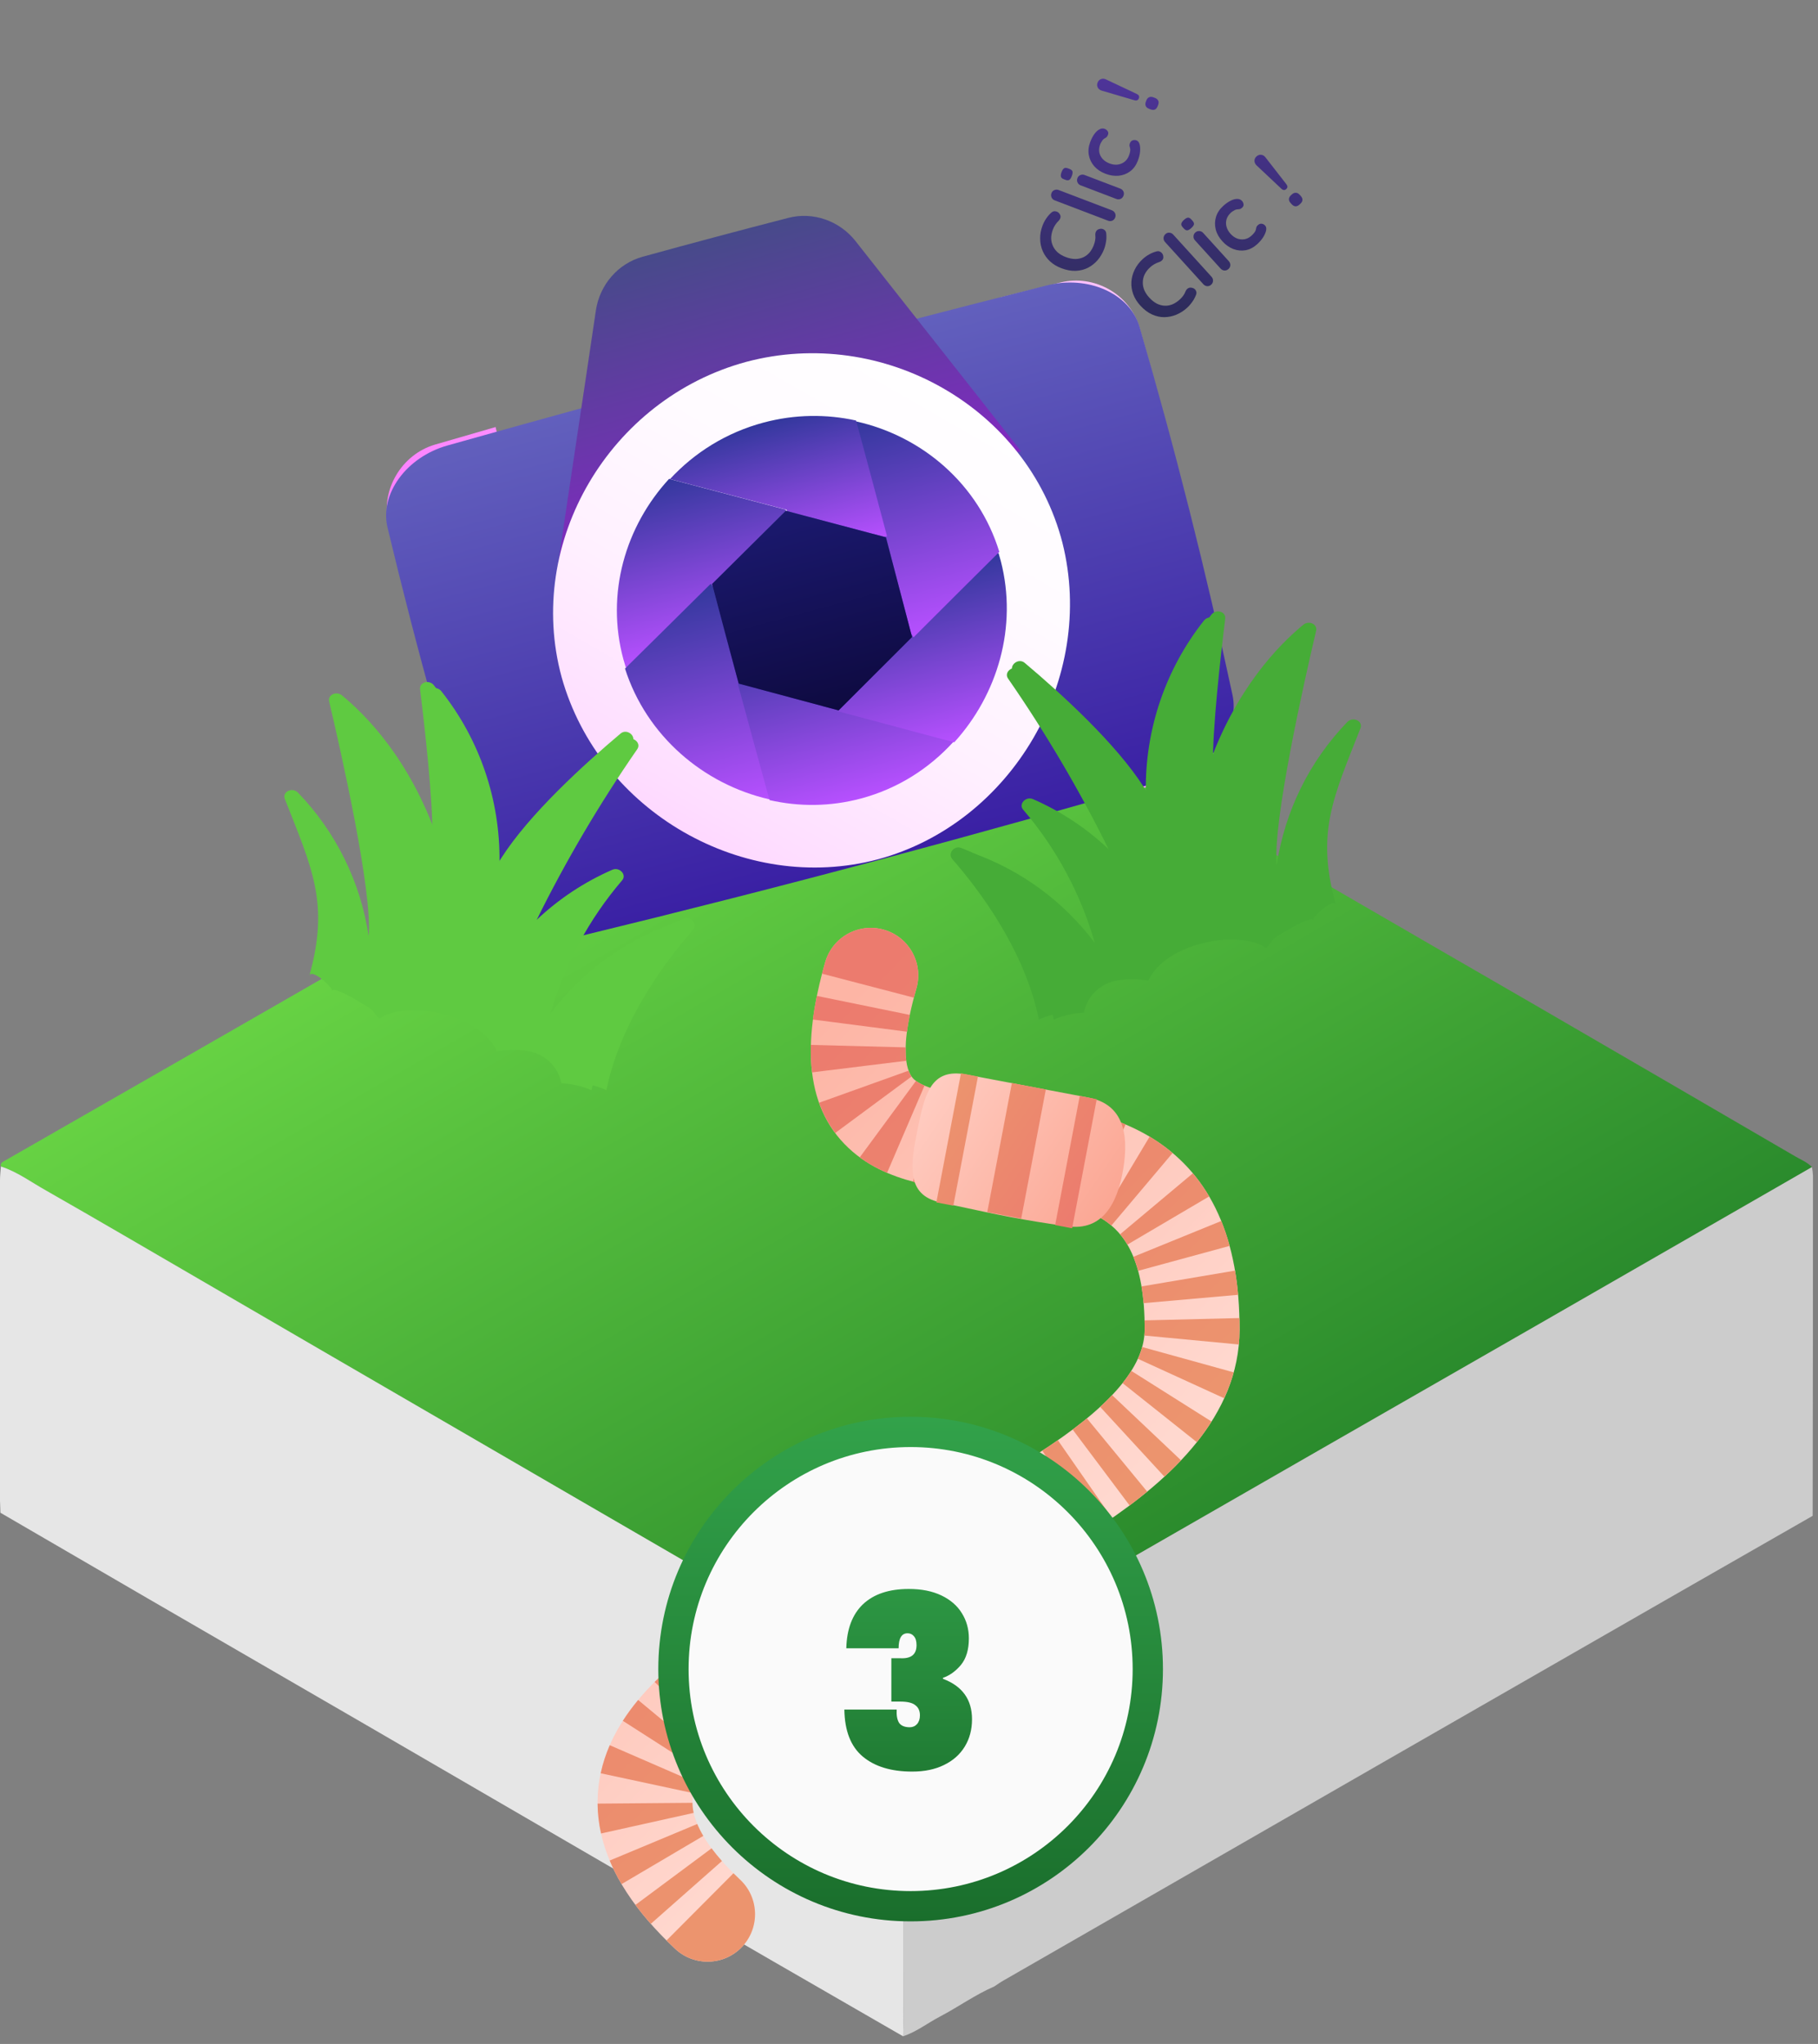<svg width="201" height="226" viewBox="0 0 201 226" fill="none" xmlns="http://www.w3.org/2000/svg">
<rect x="0" y="0" width="201" height="226" fill="#808080" stroke="none"/>
<path d="M0.106 128.988C0.004 128.609 0.258 128.495 0.516 128.347C7.347 124.428 14.187 120.506 21.035 116.582C27.654 112.787 34.271 108.983 40.887 105.17L59.357 94.577L79.208 83.161L97.594 72.611C98.197 72.335 98.773 72.003 99.314 71.62C100.152 70.891 100.858 71.145 101.685 71.62C108.294 75.476 114.907 79.318 121.525 83.146C130.322 88.259 139.111 93.374 147.892 98.49C155.217 102.741 162.546 106.984 169.88 111.219C179.431 116.763 188.979 122.318 198.524 127.884C199.147 128.245 199.822 128.514 200.335 129.045L197.378 130.749C188.271 135.992 179.154 141.234 170.028 146.477C162.006 151.084 153.979 155.689 145.949 160.291C137.294 165.258 128.641 170.23 119.988 175.207C113.334 179.032 106.684 182.862 100.038 186.695C97.704 185.556 95.537 184.148 93.295 182.854C83.511 177.199 73.738 171.529 63.975 165.844L36.708 150.006C31.876 147.2 27.047 144.391 22.219 141.577C16.527 138.264 10.835 134.928 5.097 131.66C3.457 130.727 1.928 129.58 0.106 128.988Z" fill="url(#paint0_linear_509_89234)"/>
<path d="M109.924 219.645C107.806 220.559 105.935 221.922 103.905 222.981C102.546 223.694 101.324 224.666 99.844 225.152C99.844 224.711 99.871 224.267 99.871 223.827C99.871 214.32 99.833 204.817 99.931 195.31C99.962 192.436 99.997 189.563 100.038 186.691C106.689 182.863 113.339 179.033 119.988 175.203C128.64 170.226 137.294 165.254 145.949 160.288C153.976 155.68 162.003 151.075 170.028 146.473C179.136 141.236 188.252 135.993 197.378 130.746L200.334 129.042C200.39 129.351 200.426 129.665 200.444 129.979C200.444 142.523 200.433 155.065 200.41 167.605C195.097 170.641 189.784 173.685 184.471 176.736C174.01 182.74 163.549 188.747 153.087 194.756L124.265 211.329C119.832 213.88 115.397 216.429 110.96 218.977C110.599 219.178 110.265 219.421 109.924 219.645Z" fill="#CCCCCC"/>
<path d="M100.038 186.691C99.995 189.565 99.96 192.438 99.932 195.31C99.833 204.817 99.883 214.32 99.871 223.827C99.871 224.267 99.871 224.711 99.845 225.152C95.063 222.396 90.283 219.638 85.504 216.878C79.353 213.323 73.213 209.759 67.083 206.187C58.228 201.033 49.363 195.882 40.488 190.733C32.44 186.062 24.384 181.394 16.318 176.728C10.896 173.578 5.472 170.423 0.046 167.263C0.046 166.819 0.004 166.379 0 165.939C0 154.118 0 142.303 0 130.495C0 129.99 0.065 129.489 0.102 128.977C1.924 129.569 3.453 130.715 5.093 131.634C10.823 134.901 16.512 138.237 22.216 141.551C27.048 144.359 31.878 147.169 36.705 149.98L63.971 165.813C73.745 171.483 83.518 177.154 93.291 182.824C95.537 184.144 97.704 185.56 100.038 186.691Z" fill="#E6E6E6"/>
<path d="M48.092 49.16C44.4 50.244 42.073 54.161 42.944 57.876C46.148 71.497 49.837 84.987 54.01 98.348C55.154 101.989 59.12 104.264 62.808 103.413C65.038 102.895 67.265 102.369 69.491 101.836C64.019 83.784 59.12 65.578 54.793 47.218C52.558 47.861 50.325 48.508 48.092 49.16Z" fill="url(#paint1_linear_509_89234)"/>
<path d="M117.258 31.231C115.001 31.789 112.746 32.352 110.491 32.92C115.679 51.048 120.294 69.33 124.338 87.767C126.531 87.109 128.722 86.444 130.911 85.77C134.53 84.652 136.866 80.678 136.085 76.939C133.2 63.231 129.831 49.655 125.977 36.209C124.923 32.543 120.994 30.313 117.258 31.231Z" fill="url(#paint2_linear_509_89234)"/>
<path d="M136.269 76.856C133.333 63.147 129.905 49.569 125.984 36.124C124.91 32.458 120.303 30.41 115.752 31.555C93.575 37.157 71.476 43.059 49.458 49.261C44.942 50.537 41.959 54.612 42.844 58.328C46.105 71.95 49.858 85.441 54.105 98.8C55.27 102.441 59.903 104.527 64.389 103.443C86.274 98.131 108.026 92.322 129.645 86.014C134.076 84.717 137.062 80.596 136.269 76.856Z" fill="url(#paint3_linear_509_89234)"/>
<path d="M65.882 34.319C64.438 44.117 62.936 53.904 61.526 63.595C78.633 58.983 95.753 54.416 112.885 49.894C106.856 42.188 100.702 34.442 94.592 26.66C92.821 24.409 89.892 23.385 87.168 24.088C81.783 25.477 76.411 26.911 71.049 28.388C68.337 29.136 66.303 31.483 65.882 34.319Z" fill="url(#paint4_linear_509_89234)"/>
<path d="M82.515 40.009C67.435 44.092 58.041 59.932 62.092 74.861C66.242 89.76 82.263 98.949 97.079 95.011C111.878 91.007 121.231 75.013 117.463 60.011C113.595 45.033 97.614 35.998 82.515 40.009Z" fill="url(#paint5_linear_509_89234)"/>
<path d="M90.013 68.266C88.96 64.292 87.907 60.319 86.854 56.346C82.552 55.209 78.256 54.074 73.976 52.948C69.148 58.193 66.95 65.643 68.924 72.904C69.005 73.204 69.094 73.5 69.188 73.793C76.133 71.966 83.075 70.124 90.013 68.266Z" fill="url(#paint6_linear_509_89234)"/>
<path d="M78.574 64.55C75.412 67.688 72.252 70.816 69.101 73.922C71.478 81.368 77.77 86.705 85.009 88.37C88.177 87.543 91.342 86.705 94.504 85.856C89.236 78.743 83.885 71.641 78.574 64.55Z" fill="url(#paint7_linear_509_89234)"/>
<path d="M89.728 67.604C87.01 70.301 84.296 72.994 81.591 75.674C82.744 79.941 83.907 84.206 85.081 88.467C88.337 89.209 91.788 89.203 95.204 88.287C99.261 87.199 102.728 84.973 105.399 82.038C103.928 76.216 102.433 70.4 100.914 64.591C97.186 65.599 93.458 66.604 89.728 67.604Z" fill="url(#paint8_linear_509_89234)"/>
<path d="M92.741 78.674C97.019 79.817 101.277 80.954 105.502 82.077C110.286 76.817 112.533 69.317 110.649 62.031C110.572 61.731 110.486 61.434 110.396 61.14C104.17 62.831 97.941 64.513 91.709 66.184C92.051 70.348 92.393 74.512 92.741 78.674Z" fill="url(#paint9_linear_509_89234)"/>
<path d="M100.998 70.474C104.153 67.322 107.317 64.166 110.484 61.022C108.202 53.547 101.975 48.233 94.694 46.605C92.205 47.266 89.716 47.929 87.229 48.596C91.83 55.893 96.45 63.184 100.998 70.474Z" fill="url(#paint10_linear_509_89234)"/>
<path d="M94.651 46.498C91.371 45.776 87.878 45.8 84.413 46.726C80.299 47.826 76.778 50.05 74.077 52.97C78.361 54.093 82.662 55.227 86.968 56.361L88.428 61.863C91.642 61.004 94.856 60.144 98.07 59.283C96.942 55.019 95.802 50.757 94.651 46.498Z" fill="url(#paint11_linear_509_89234)"/>
<path d="M97.95 59.409C94.261 58.433 90.568 57.452 86.878 56.473C86.879 56.473 78.725 64.573 78.725 64.571C79.699 68.244 80.681 71.916 81.671 75.585C85.363 76.573 89.047 77.562 92.717 78.547C92.708 78.555 100.828 70.444 100.835 70.439C99.881 66.76 98.919 63.084 97.95 59.409Z" fill="url(#paint12_linear_509_89234)"/>
<path d="M97.95 59.409C94.261 58.433 90.568 57.452 86.878 56.473C86.878 56.473 78.725 64.573 78.725 64.571C79.699 68.244 80.681 71.916 81.671 75.585C85.363 76.573 89.047 77.562 92.717 78.547C92.708 78.555 100.828 70.444 100.835 70.439C99.881 66.76 98.919 63.084 97.95 59.409Z" fill="url(#paint13_linear_509_89234)"/>
<path d="M116.238 23.506C116.384 23.372 116.55 23.326 116.737 23.369C116.927 23.405 117.072 23.511 117.172 23.687C117.255 23.814 117.277 23.946 117.239 24.084C117.204 24.216 117.128 24.336 117.014 24.445C116.886 24.571 116.77 24.712 116.667 24.869C116.566 25.02 116.48 25.187 116.41 25.371C116.279 25.714 116.216 26.043 116.219 26.357C116.226 26.665 116.294 26.953 116.424 27.221C116.549 27.486 116.728 27.722 116.962 27.927C117.199 28.127 117.482 28.29 117.812 28.416C118.2 28.563 118.557 28.638 118.884 28.639C119.213 28.634 119.51 28.569 119.776 28.445C120.042 28.32 120.273 28.143 120.47 27.913C120.66 27.68 120.815 27.408 120.934 27.097C120.999 26.926 121.049 26.748 121.082 26.565C121.116 26.381 121.122 26.194 121.1 26.004C121.087 25.846 121.115 25.708 121.182 25.588C121.252 25.462 121.361 25.376 121.509 25.331C121.716 25.265 121.899 25.283 122.055 25.387C122.208 25.481 122.293 25.623 122.308 25.811C122.328 26.007 122.332 26.205 122.322 26.405C122.307 26.596 122.279 26.785 122.236 26.972C122.2 27.162 122.147 27.349 122.077 27.533C121.902 27.99 121.663 28.397 121.36 28.754C121.059 29.105 120.704 29.388 120.294 29.602C119.887 29.811 119.436 29.926 118.941 29.948C118.439 29.967 117.905 29.869 117.34 29.654C116.851 29.467 116.432 29.213 116.082 28.89C115.735 28.561 115.47 28.188 115.288 27.769C115.102 27.341 115.006 26.887 115.001 26.405C114.989 25.92 115.078 25.43 115.267 24.935C115.374 24.656 115.51 24.395 115.675 24.152C115.84 23.91 116.028 23.694 116.238 23.506Z" fill="url(#paint14_linear_509_89234)"/>
<path d="M122.934 23.256C123.099 23.32 123.217 23.43 123.287 23.588C123.354 23.737 123.356 23.894 123.293 24.059C123.232 24.218 123.127 24.331 122.978 24.397C122.823 24.462 122.663 24.462 122.498 24.399L116.612 22.154C116.447 22.091 116.331 21.985 116.264 21.836C116.193 21.678 116.19 21.516 116.252 21.351C116.315 21.186 116.423 21.075 116.577 21.017C116.726 20.95 116.883 20.948 117.048 21.011L122.934 23.256Z" fill="url(#paint15_linear_509_89234)"/>
<path d="M123.851 20.852C124.016 20.914 124.135 21.022 124.208 21.173C124.275 21.322 124.277 21.479 124.214 21.645C124.151 21.81 124.045 21.925 123.896 21.992C123.74 22.057 123.58 22.057 123.415 21.994L119.482 20.494C119.317 20.431 119.201 20.325 119.134 20.176C119.061 20.024 119.056 19.866 119.119 19.701C119.182 19.536 119.291 19.421 119.446 19.357C119.596 19.29 119.753 19.288 119.918 19.351L123.851 20.852ZM118.496 19.474C118.414 19.69 118.321 19.829 118.217 19.891C118.113 19.953 117.972 19.951 117.795 19.883L117.614 19.814C117.43 19.744 117.324 19.649 117.297 19.529C117.266 19.401 117.289 19.235 117.366 19.032C117.451 18.81 117.545 18.668 117.649 18.605C117.753 18.543 117.894 18.546 118.072 18.614L118.252 18.683C118.437 18.753 118.545 18.849 118.579 18.971C118.606 19.09 118.578 19.258 118.496 19.474Z" fill="url(#paint16_linear_509_89234)"/>
<path d="M120.536 15.699C120.674 15.337 120.832 15.038 121.01 14.8C121.191 14.556 121.378 14.388 121.574 14.295C121.765 14.194 121.956 14.179 122.147 14.252C122.274 14.3 122.38 14.384 122.465 14.504C122.544 14.621 122.556 14.753 122.5 14.899C122.461 15.001 122.416 15.082 122.364 15.142C122.308 15.193 122.248 15.236 122.184 15.27C122.12 15.303 122.056 15.348 121.991 15.403C121.929 15.452 121.863 15.54 121.793 15.666C121.719 15.783 121.67 15.873 121.646 15.937C121.522 16.261 121.487 16.564 121.539 16.846C121.594 17.121 121.719 17.365 121.914 17.578C122.103 17.788 122.353 17.953 122.664 18.071C122.969 18.188 123.265 18.231 123.552 18.203C123.836 18.165 124.088 18.066 124.31 17.903C124.535 17.734 124.702 17.507 124.811 17.221C124.871 17.062 124.914 16.922 124.938 16.8C124.963 16.679 124.971 16.573 124.962 16.482C124.945 16.374 124.921 16.274 124.891 16.182C124.86 16.091 124.871 15.975 124.925 15.835C124.988 15.67 125.09 15.564 125.232 15.516C125.368 15.466 125.511 15.47 125.664 15.528C125.823 15.589 125.935 15.733 126 15.962C126.059 16.188 126.074 16.463 126.046 16.787C126.013 17.101 125.932 17.427 125.804 17.763C125.612 18.265 125.332 18.656 124.963 18.937C124.588 19.216 124.161 19.381 123.684 19.431C123.209 19.475 122.724 19.403 122.228 19.214C121.708 19.015 121.29 18.736 120.977 18.377C120.659 18.008 120.461 17.594 120.381 17.135C120.298 16.667 120.35 16.188 120.536 15.699Z" fill="url(#paint17_linear_509_89234)"/>
<path d="M125.914 10.868C125.832 11.084 125.667 11.155 125.418 11.082L121.808 10.021C121.606 9.959 121.461 9.845 121.371 9.68C121.283 9.508 121.276 9.327 121.349 9.137C121.421 8.946 121.547 8.816 121.727 8.746C121.906 8.677 122.091 8.689 122.28 8.783L125.683 10.387C125.917 10.498 125.994 10.658 125.914 10.868ZM127.994 11.737C127.923 11.921 127.821 12.046 127.687 12.111C127.549 12.168 127.388 12.161 127.204 12.091L127.042 12.029C126.858 11.959 126.737 11.858 126.678 11.726C126.615 11.586 126.619 11.424 126.689 11.24L126.736 11.116C126.806 10.932 126.911 10.811 127.048 10.755C127.182 10.69 127.341 10.692 127.526 10.762L127.688 10.824C127.872 10.894 127.995 11 128.058 11.14C128.117 11.272 128.111 11.429 128.041 11.614L127.994 11.737Z" fill="url(#paint18_linear_509_89234)"/>
<path d="M127.865 27.797C128.055 27.744 128.224 27.779 128.372 27.901C128.525 28.02 128.606 28.18 128.616 28.382C128.633 28.532 128.593 28.66 128.496 28.766C128.405 28.868 128.283 28.941 128.132 28.987C127.961 29.041 127.794 29.115 127.63 29.208C127.472 29.296 127.32 29.407 127.174 29.539C126.902 29.786 126.697 30.05 126.558 30.332C126.425 30.609 126.355 30.897 126.351 31.195C126.341 31.488 126.395 31.779 126.51 32.069C126.631 32.354 126.81 32.627 127.048 32.889C127.327 33.196 127.611 33.423 127.902 33.572C128.199 33.717 128.493 33.793 128.786 33.803C129.079 33.812 129.366 33.759 129.645 33.642C129.921 33.521 130.182 33.348 130.428 33.125C130.564 33.001 130.689 32.865 130.802 32.717C130.915 32.569 131.004 32.404 131.071 32.225C131.131 32.079 131.218 31.967 131.332 31.891C131.452 31.81 131.588 31.783 131.74 31.81C131.955 31.844 132.109 31.943 132.202 32.106C132.296 32.26 132.307 32.424 132.236 32.599C132.165 32.783 132.079 32.962 131.979 33.135C131.88 33.298 131.769 33.454 131.646 33.602C131.528 33.755 131.396 33.898 131.25 34.03C130.888 34.359 130.491 34.614 130.059 34.795C129.632 34.972 129.187 35.063 128.725 35.07C128.268 35.072 127.813 34.97 127.361 34.766C126.905 34.556 126.473 34.227 126.067 33.779C125.715 33.392 125.456 32.975 125.29 32.529C125.129 32.079 125.062 31.626 125.089 31.17C125.116 30.705 125.237 30.256 125.45 29.824C125.659 29.387 125.96 28.99 126.352 28.634C126.573 28.433 126.813 28.261 127.07 28.12C127.327 27.978 127.592 27.871 127.865 27.797Z" fill="url(#paint19_linear_509_89234)"/>
<path d="M133.949 30.604C134.068 30.735 134.123 30.887 134.114 31.059C134.106 31.222 134.037 31.363 133.906 31.482C133.78 31.596 133.636 31.649 133.473 31.642C133.305 31.629 133.162 31.557 133.043 31.426L128.809 26.761C128.691 26.63 128.635 26.483 128.643 26.32C128.651 26.147 128.721 26.002 128.852 25.883C128.983 25.764 129.13 25.713 129.292 25.731C129.455 25.739 129.596 25.808 129.715 25.939L133.949 30.604Z" fill="url(#paint20_linear_509_89234)"/>
<path d="M135.855 28.874C135.974 29.005 136.031 29.154 136.028 29.322C136.02 29.486 135.951 29.627 135.82 29.745C135.689 29.864 135.542 29.919 135.379 29.912C135.211 29.899 135.068 29.827 134.949 29.696L132.12 26.578C132.001 26.448 131.946 26.301 131.954 26.137C131.957 25.969 132.024 25.826 132.155 25.707C132.286 25.588 132.435 25.535 132.603 25.548C132.766 25.556 132.907 25.626 133.026 25.756L135.855 28.874ZM131.702 25.223C131.531 25.378 131.385 25.46 131.264 25.469C131.144 25.478 131.019 25.412 130.892 25.271L130.761 25.127C130.629 24.981 130.578 24.849 130.607 24.73C130.638 24.602 130.733 24.464 130.894 24.318C131.071 24.158 131.219 24.074 131.34 24.066C131.46 24.057 131.585 24.123 131.712 24.264L131.843 24.407C131.975 24.553 132.029 24.688 132.003 24.812C131.974 24.931 131.873 25.068 131.702 25.223Z" fill="url(#paint21_linear_509_89234)"/>
<path d="M135.229 22.779C135.516 22.519 135.792 22.323 136.058 22.192C136.33 22.056 136.573 21.991 136.789 21.996C137.006 21.992 137.183 22.066 137.32 22.217C137.411 22.317 137.468 22.441 137.49 22.586C137.507 22.726 137.458 22.849 137.342 22.954C137.262 23.027 137.184 23.079 137.111 23.109C137.038 23.129 136.965 23.14 136.893 23.142C136.821 23.143 136.743 23.154 136.66 23.174C136.583 23.189 136.484 23.237 136.365 23.318C136.246 23.389 136.161 23.448 136.111 23.493C135.854 23.726 135.685 23.98 135.605 24.255C135.529 24.526 135.53 24.8 135.608 25.078C135.682 25.351 135.83 25.611 136.054 25.858C136.273 26.099 136.517 26.272 136.787 26.377C137.056 26.471 137.327 26.496 137.598 26.452C137.875 26.403 138.126 26.275 138.353 26.07C138.479 25.956 138.58 25.85 138.657 25.753C138.734 25.655 138.789 25.564 138.822 25.479C138.856 25.375 138.88 25.275 138.894 25.18C138.908 25.084 138.971 24.986 139.081 24.886C139.212 24.767 139.352 24.718 139.5 24.74C139.643 24.756 139.77 24.825 139.879 24.946C139.994 25.072 140.028 25.251 139.983 25.485C139.934 25.713 139.823 25.965 139.651 26.241C139.479 26.507 139.26 26.761 138.993 27.003C138.596 27.364 138.169 27.586 137.713 27.67C137.252 27.748 136.797 27.702 136.348 27.532C135.904 27.356 135.504 27.072 135.148 26.68C134.774 26.267 134.528 25.829 134.411 25.366C134.294 24.894 134.304 24.435 134.441 23.99C134.579 23.535 134.841 23.131 135.229 22.779Z" fill="url(#paint22_linear_509_89234)"/>
<path d="M142.211 20.903C142.04 21.058 141.86 21.047 141.671 20.869L138.931 18.29C138.78 18.144 138.701 17.976 138.696 17.788C138.695 17.596 138.771 17.431 138.922 17.294C139.073 17.157 139.244 17.098 139.435 17.117C139.627 17.136 139.786 17.23 139.912 17.4L142.222 20.369C142.381 20.574 142.377 20.752 142.211 20.903ZM143.672 22.619C143.526 22.751 143.379 22.816 143.229 22.814C143.081 22.802 142.94 22.723 142.808 22.577L142.692 22.449C142.559 22.303 142.496 22.158 142.503 22.014C142.511 21.86 142.587 21.717 142.733 21.585L142.832 21.496C142.977 21.363 143.125 21.303 143.273 21.315C143.422 21.317 143.563 21.392 143.695 21.538L143.812 21.666C143.944 21.812 144.007 21.962 143.999 22.115C143.992 22.259 143.916 22.397 143.77 22.53L143.672 22.619Z" fill="url(#paint23_linear_509_89234)"/>
<path d="M32.952 87.65C37.14 91.986 39.867 97.526 40.761 103.513C41.192 98.573 37.702 83.118 36.39 77.548C36.227 76.827 37.182 76.379 37.811 76.891C40.468 79.07 45.314 83.969 48.355 92.685C48.499 88.823 47.698 80.921 47.238 76.867C47.154 76.085 48.287 75.779 48.798 76.432C53.038 81.781 55.304 88.44 55.225 95.309C58.498 90.578 64.819 85.219 69.118 81.849C69.847 81.274 70.966 82.102 70.455 82.838C66.291 88.85 62.575 95.156 59.337 101.704C61.785 99.389 64.614 97.516 67.697 96.17C68.492 95.826 69.326 96.719 68.782 97.34C65.109 101.633 62.406 106.661 60.862 112.076C64.287 107.503 68.988 104.04 74.361 102.131C75.179 101.837 75.954 102.752 75.391 103.34C72.357 106.552 67.045 113.026 65.397 120.546C64.348 120.09 63.221 119.831 62.072 119.78C61.694 117.882 60.152 116.446 58.228 116.2C57.139 116.027 56.025 116.044 54.935 116.249C54.935 116.249 54.24 114.261 51.189 112.881C49.557 112.148 47.793 111.746 45.996 111.697L45.994 111.705C42.923 111.656 41.954 112.651 41.954 112.651C41.655 112.426 41.227 111.689 40.951 111.514C36.278 108.583 36.743 109.641 36.743 109.641C36.782 109.106 34.424 107.051 34.206 107.872C36.441 99.858 34.504 96.014 31.489 88.333C31.185 87.534 32.333 86.998 32.952 87.65Z" fill="#5FCA41"/>
<path d="M46.76 111.628C48.485 111.682 50.184 112.097 51.758 112.851C53.535 108.877 55.914 105.242 58.8 102.091C59.015 101.864 59.23 101.637 59.452 101.42C62.484 94.72 65.979 88.269 69.908 82.12C70.39 81.367 69.306 80.517 68.613 81.105C64.525 84.548 58.518 90.024 55.431 94.863C53.862 97.212 52.413 99.65 51.091 102.165C49.477 105.228 48.031 108.388 46.76 111.628Z" fill="#5FCA41"/>
<path d="M46.444 76.223C46.963 80.416 47.882 88.586 47.8 92.576L47.798 92.585C48.929 95.858 49.733 99.241 50.198 102.68C51.554 100.15 53.042 97.698 54.654 95.337C54.625 88.24 52.272 81.344 47.984 75.785C47.467 75.106 46.347 75.414 46.444 76.223Z" fill="#5FCA41"/>
<path d="M60.196 116.111C62.035 116.353 63.506 117.82 63.866 119.768C64.964 119.814 66.04 120.074 67.043 120.537C68.628 112.802 73.714 106.122 76.619 102.806C77.157 102.198 76.418 101.262 75.636 101.568C70.497 103.559 65.999 107.142 62.719 111.858C61.776 113.204 60.932 114.626 60.196 116.111Z" fill="#5FCA41"/>
<path d="M148.953 79.839C144.765 84.174 142.038 89.714 141.144 95.701C140.714 90.762 144.203 75.306 145.515 69.736C145.678 69.016 144.723 68.567 144.095 69.079C141.437 71.259 136.592 76.158 133.55 84.873C133.406 81.011 134.208 73.11 134.667 69.055C134.752 68.273 133.618 67.967 133.107 68.62C128.868 73.97 126.601 80.628 126.68 87.497C123.408 82.766 117.086 77.407 112.787 74.037C112.058 73.462 110.939 74.29 111.45 75.026C115.614 81.038 119.331 87.344 122.568 93.893C120.121 91.578 117.291 89.704 114.208 88.358C113.414 88.014 112.58 88.908 113.123 89.528C116.797 93.821 119.499 98.85 121.043 104.264C117.619 99.692 112.917 96.228 107.544 94.319C106.726 94.025 105.952 94.94 106.514 95.529C109.548 98.741 114.86 105.215 116.508 112.734C117.557 112.278 118.684 112.019 119.833 111.969C120.211 110.07 121.753 108.635 123.677 108.389C124.767 108.215 125.881 108.232 126.97 108.437C126.97 108.437 127.665 106.449 130.716 105.07C132.348 104.336 134.112 103.934 135.909 103.885L135.911 103.893C138.983 103.844 139.951 104.839 139.951 104.839C140.25 104.614 140.678 103.877 140.955 103.702C145.627 100.772 145.162 101.829 145.162 101.829C145.124 101.294 147.482 99.24 147.7 100.06C145.464 92.047 147.401 88.203 150.416 80.522C150.72 79.722 149.572 79.186 148.953 79.839Z" fill="#46AC37"/>
<path d="M135.145 103.817C133.42 103.87 131.721 104.285 130.147 105.039C128.37 101.065 125.991 97.43 123.106 94.279C122.89 94.052 122.675 93.825 122.453 93.608C119.421 86.908 115.926 80.457 111.998 74.308C111.515 73.556 112.599 72.706 113.292 73.293C117.381 76.736 123.387 82.213 126.474 87.051C128.044 89.4 129.492 91.838 130.815 94.353C132.428 97.416 133.874 100.576 135.145 103.817Z" fill="#46AC37"/>
<path d="M135.462 68.412C134.943 72.604 134.023 80.774 134.105 84.764L134.107 84.773C132.976 88.046 132.172 91.429 131.708 94.868C130.351 92.338 128.863 89.887 127.251 87.525C127.281 80.428 129.633 73.532 133.921 67.973C134.439 67.294 135.558 67.603 135.462 68.412Z" fill="#46AC37"/>
<path d="M121.709 108.299C119.871 108.541 118.399 110.008 118.04 111.957C116.942 112.002 115.865 112.263 114.862 112.725C113.277 104.991 108.191 98.31 105.287 94.994C104.748 94.386 105.487 93.45 106.269 93.756C111.408 95.747 115.907 99.331 119.186 104.047C120.129 105.392 120.973 106.814 121.709 108.299Z" fill="#46AC37"/>
<path d="M74.64 215.476C76.751 217.461 80.071 217.358 82.055 215.247C84.039 213.135 83.936 209.815 81.825 207.831L74.64 215.476ZM131.8 147.046L137.046 147.067L137.046 147.067L131.8 147.046ZM101.32 109.283C102.116 106.497 100.504 103.593 97.719 102.797C94.933 102 92.029 103.612 91.232 106.398L101.32 109.283ZM81.825 207.831C78.33 204.546 77.047 202.086 76.686 200.421C76.369 198.965 76.627 197.541 77.78 195.799C79.029 193.913 81.222 191.852 84.434 189.601C87.603 187.381 91.45 185.188 95.717 182.926C103.993 178.538 114.146 173.773 121.912 168.566C129.432 163.524 137.007 156.631 137.046 147.067L126.554 147.024C126.539 150.731 123.486 154.879 116.07 159.851C108.901 164.658 99.81 168.881 90.802 173.656C86.427 175.976 82.122 178.41 78.412 181.009C74.745 183.579 71.332 186.533 69.032 190.007C66.636 193.626 65.402 197.906 66.433 202.65C67.419 207.186 70.324 211.42 74.64 215.476L81.825 207.831ZM137.046 147.067C137.087 136.825 133.802 130.053 127.808 126.119C122.441 122.595 115.684 122.018 110.918 121.552C108.295 121.296 106.178 121.088 104.362 120.689C102.547 120.291 101.605 119.812 101.11 119.389C100.726 119.061 98.984 117.448 101.32 109.283L91.232 106.398C88.655 115.41 88.915 122.769 94.294 127.365C96.68 129.405 99.559 130.377 102.112 130.937C104.662 131.497 107.458 131.756 109.898 131.994C115.26 132.518 119.236 133.042 122.051 134.89C124.239 136.326 126.586 139.197 126.554 147.024L137.046 147.067Z" fill="url(#paint24_linear_509_89234)"/>
<path d="M74.64 215.476C76.751 217.461 80.071 217.358 82.055 215.247C84.039 213.135 83.936 209.815 81.825 207.831L74.64 215.476ZM131.8 147.046L137.046 147.067L137.046 147.067L131.8 147.046ZM101.32 109.283C102.116 106.497 100.504 103.593 97.719 102.797C94.933 102 92.029 103.612 91.232 106.398L101.32 109.283ZM91.232 106.398C91.11 106.825 90.995 107.247 90.886 107.661L101.038 110.311C101.125 109.978 101.219 109.636 101.32 109.283L91.232 106.398ZM90.312 110.118C90.129 111.016 89.982 111.886 89.873 112.728L100.278 114.076C100.351 113.51 100.454 112.892 100.592 112.219L90.312 110.118ZM89.648 115.535C89.621 116.579 89.663 117.592 89.784 118.571L100.197 117.289C100.147 116.884 100.121 116.395 100.136 115.809L89.648 115.535ZM90.566 121.93C91.003 123.148 91.596 124.267 92.341 125.274L100.776 119.034C100.664 118.882 100.547 118.679 100.442 118.387L90.566 121.93ZM95.056 127.969C96.027 128.683 97.052 129.238 98.076 129.678L102.215 120.037C101.797 119.858 101.494 119.68 101.272 119.517L95.056 127.969ZM100.942 130.654C101.834 130.891 102.733 131.078 103.619 131.231L105.41 120.893C104.752 120.78 104.164 120.654 103.636 120.514L100.942 130.654ZM106.13 131.597C106.924 131.694 107.721 131.778 108.502 131.857L109.551 121.418C108.802 121.342 108.091 121.267 107.409 121.183L106.13 131.597ZM110.769 132.08C111.507 132.154 112.227 132.229 112.937 132.313L114.168 121.894C113.367 121.799 112.575 121.716 111.811 121.64L110.769 132.08ZM114.998 132.591C115.67 132.696 116.316 132.813 116.936 132.947L119.147 122.691C118.295 122.507 117.447 122.355 116.615 122.225L114.998 132.591ZM118.727 133.405C119.3 133.578 119.834 133.77 120.331 133.981L124.438 124.326C123.55 123.949 122.654 123.632 121.764 123.362L118.727 133.405ZM121.716 134.68C122.137 134.932 122.524 135.206 122.878 135.505L129.644 127.486C128.829 126.799 127.978 126.201 127.105 125.678L121.716 134.68ZM123.842 136.472C124.124 136.809 124.394 137.186 124.646 137.615L133.686 132.29C133.143 131.369 132.541 130.517 131.883 129.733L123.842 136.472ZM125.309 138.964C125.497 139.427 125.673 139.942 125.829 140.515L135.952 137.758C135.691 136.799 135.382 135.881 135.025 135.005L125.309 138.964ZM126.204 142.24C126.301 142.811 126.38 143.426 126.439 144.089L136.89 143.165C136.808 142.243 136.695 141.352 136.549 140.491L126.204 142.24ZM126.544 145.995C126.552 146.329 126.556 146.672 126.554 147.024L137.046 147.067C137.048 146.617 137.043 146.173 137.033 145.736L126.544 145.995ZM126.554 147.024C126.553 147.242 126.543 147.457 126.523 147.67L136.968 148.659C137.017 148.133 137.044 147.602 137.046 147.067L126.554 147.024ZM126.286 148.941C126.169 149.364 126.011 149.797 125.808 150.242L135.349 154.606C135.769 153.687 136.123 152.731 136.398 151.741L126.286 148.941ZM125.079 151.579C124.801 152.019 124.48 152.47 124.113 152.931L132.325 159.461C132.907 158.729 133.452 157.969 133.951 157.179L125.079 151.579ZM122.957 154.258C122.55 154.688 122.109 155.121 121.634 155.559L128.74 163.278C129.376 162.692 129.991 162.089 130.578 161.469L122.957 154.258ZM120.171 156.829C119.671 157.24 119.146 157.652 118.596 158.065L124.89 166.459C125.555 165.96 126.206 165.451 126.837 164.931L120.171 156.829ZM116.959 159.245C116.404 159.63 115.831 160.014 115.241 160.398L120.965 169.192C121.635 168.755 122.296 168.312 122.944 167.862L116.959 159.245ZM113.462 161.524C112.873 161.887 112.27 162.25 111.656 162.611L116.979 171.653C117.648 171.258 118.311 170.86 118.966 170.457L113.462 161.524ZM109.8 163.683C109.182 164.033 108.554 164.383 107.918 164.732L112.968 173.928C113.641 173.559 114.309 173.187 114.972 172.811L109.8 163.683ZM106.012 165.765C105.374 166.107 104.729 166.448 104.079 166.79L108.958 176.078C109.629 175.726 110.298 175.371 110.965 175.014L106.012 165.765ZM102.136 167.803C101.484 168.14 100.83 168.478 100.173 168.815L104.966 178.148C105.631 177.806 106.297 177.463 106.962 177.119L102.136 167.803ZM98.2 169.827C97.539 170.165 96.875 170.504 96.214 170.844L101.003 180.179C101.659 179.842 102.318 179.505 102.981 179.165L98.2 169.827ZM94.225 171.867C93.556 172.213 92.887 172.56 92.221 172.909L97.087 182.204C97.733 181.866 98.385 181.527 99.042 181.188L94.225 171.867ZM90.22 173.966C89.547 174.325 88.877 174.686 88.213 175.049L93.249 184.254C93.876 183.911 94.513 183.567 95.158 183.223L90.22 173.966ZM86.201 176.168C85.528 176.548 84.862 176.931 84.205 177.318L89.524 186.361C90.123 186.009 90.737 185.656 91.362 185.302L86.201 176.168ZM82.191 178.531C81.513 178.95 80.845 179.375 80.19 179.804L85.949 188.575C86.516 188.202 87.103 187.829 87.707 187.455L82.191 178.531ZM78.215 181.148C77.539 181.626 76.878 182.113 76.236 182.609L82.655 190.908C83.165 190.513 83.704 190.117 84.269 189.717L78.215 181.148ZM74.282 184.206C73.622 184.777 72.986 185.365 72.379 185.971L79.794 193.394C80.207 192.981 80.659 192.562 81.15 192.137L74.282 184.206ZM70.553 187.967C69.944 188.7 69.375 189.468 68.86 190.271L77.693 195.933C77.952 195.529 78.261 195.107 78.626 194.667L70.553 187.967ZM67.414 192.967C66.985 193.955 66.644 194.99 66.412 196.07L76.67 198.271C76.746 197.917 76.865 197.544 77.037 197.147L67.414 192.967ZM66.069 199.424C66.078 200.525 66.206 201.628 66.451 202.729L76.692 200.45C76.603 200.049 76.563 199.68 76.56 199.336L66.069 199.424ZM67.407 205.721C67.775 206.603 68.215 207.471 68.719 208.327L77.756 202.996C77.476 202.522 77.258 202.083 77.089 201.679L67.407 205.721ZM70.253 210.627C70.774 211.328 71.342 212.025 71.954 212.718L79.819 205.774C79.386 205.284 79.005 204.815 78.672 204.367L70.253 210.627ZM73.69 214.558C73.998 214.864 74.314 215.17 74.64 215.476L81.825 207.831C81.57 207.592 81.327 207.356 81.093 207.124L73.69 214.558Z" fill="url(#paint25_linear_509_89234)"/>
<path fill-rule="evenodd" clip-rule="evenodd" d="M101.456 124.835C102.237 120.964 102.925 118.073 106.805 118.806L120.341 121.361C124.187 122.087 124.822 125.363 124.191 129.226C123.56 133.089 121.894 136.13 118.016 135.594C113.098 134.915 110.378 134.329 105.584 133.297C105.067 133.185 104.525 133.069 103.954 132.946C100.093 132.118 100.675 128.706 101.456 124.835Z" fill="url(#paint26_linear_509_89234)"/>
<path fill-rule="evenodd" clip-rule="evenodd" d="M105.401 133.308L103.525 132.95L106.246 118.676L108.123 119.034L105.401 133.308ZM112.906 134.739L109.153 134.024L111.875 119.75L115.628 120.465L112.906 134.739ZM118.535 135.812L116.659 135.455L119.38 121.181L121.257 121.539L118.535 135.812Z" fill="url(#paint27_linear_509_89234)"/>
<circle cx="100.68" cy="184.549" r="26.223" fill="#FAFAFA" stroke="url(#paint28_linear_509_89234)" stroke-width="3.348"/>
<path d="M93.568 182.251C93.621 180.127 94.237 178.502 95.415 177.377C96.612 176.252 98.299 175.69 100.477 175.69C101.887 175.69 103.092 175.931 104.092 176.413C105.092 176.895 105.842 177.547 106.342 178.368C106.86 179.189 107.118 180.118 107.118 181.153C107.118 182.403 106.824 183.385 106.235 184.099C105.646 184.795 104.985 185.269 104.253 185.518V185.626C106.395 186.429 107.467 187.92 107.467 190.098C107.467 191.241 107.199 192.249 106.663 193.124C106.128 193.999 105.36 194.677 104.36 195.159C103.378 195.642 102.209 195.883 100.852 195.883C98.531 195.883 96.71 195.329 95.389 194.222C94.067 193.115 93.389 191.383 93.353 189.027H99.138C99.102 189.669 99.192 190.16 99.406 190.5C99.638 190.821 100.031 190.982 100.584 190.982C100.905 190.982 101.173 190.866 101.387 190.634C101.602 190.384 101.709 190.062 101.709 189.669C101.709 189.17 101.539 188.795 101.2 188.545C100.879 188.277 100.325 188.143 99.54 188.143H98.549V183.349H99.513C100.727 183.421 101.334 182.939 101.334 181.903C101.334 181.457 101.236 181.126 101.039 180.912C100.861 180.698 100.629 180.591 100.343 180.591C99.682 180.591 99.352 181.144 99.352 182.251H93.568Z" fill="url(#paint29_linear_509_89234)"/>
<defs>
<linearGradient id="paint0_linear_509_89234" x1="0.083" y1="71.164" x2="100.099" y2="244.523" gradientUnits="userSpaceOnUse">
<stop stop-color="#84F54F"/>
<stop offset="1" stop-color="#0D6821"/>
</linearGradient>
<linearGradient id="paint1_linear_509_89234" x1="41.345" y1="103.757" x2="119.564" y2="-29.754" gradientUnits="userSpaceOnUse">
<stop stop-color="#FC54FF"/>
<stop offset="0.22" stop-color="#FD75FF"/>
<stop offset="0.702" stop-color="#FEC8FF"/>
<stop offset="1" stop-color="white"/>
</linearGradient>
<linearGradient id="paint2_linear_509_89234" x1="59.162" y1="168.165" x2="172.718" y2="-25.663" gradientUnits="userSpaceOnUse">
<stop stop-color="#FC54FF"/>
<stop offset="0.22" stop-color="#FD75FF"/>
<stop offset="0.702" stop-color="#FEC8FF"/>
<stop offset="1" stop-color="white"/>
</linearGradient>
<linearGradient id="paint3_linear_509_89234" x1="82.545" y1="40.183" x2="97.206" y2="95.078" gradientUnits="userSpaceOnUse">
<stop stop-color="#6260BD"/>
<stop offset="1" stop-color="#3A20A4"/>
</linearGradient>
<linearGradient id="paint4_linear_509_89234" x1="79.1" y1="26.205" x2="87.244" y2="56.734" gradientUnits="userSpaceOnUse">
<stop stop-color="#474A8A"/>
<stop offset="1" stop-color="#8229C1"/>
</linearGradient>
<linearGradient id="paint5_linear_509_89234" x1="43.592" y1="146.31" x2="105.579" y2="38.226" gradientUnits="userSpaceOnUse">
<stop stop-color="#FC54FF"/>
<stop offset="0.102" stop-color="#FD77FF"/>
<stop offset="0.243" stop-color="#FDA0FF"/>
<stop offset="0.388" stop-color="#FEC3FF"/>
<stop offset="0.534" stop-color="#FEDDFF"/>
<stop offset="0.683" stop-color="#FFF0FF"/>
<stop offset="0.836" stop-color="#FFFBFF"/>
<stop offset="1" stop-color="white"/>
</linearGradient>
<linearGradient id="paint6_linear_509_89234" x1="74.74" y1="52.744" x2="79.642" y2="71.043" gradientUnits="userSpaceOnUse">
<stop stop-color="#33389D"/>
<stop offset="1" stop-color="#B750FF"/>
</linearGradient>
<linearGradient id="paint7_linear_509_89234" x1="77.8" y1="64.758" x2="84.207" y2="88.621" gradientUnits="userSpaceOnUse">
<stop stop-color="#33389D"/>
<stop offset="1" stop-color="#B750FF"/>
</linearGradient>
<linearGradient id="paint8_linear_509_89234" x1="90.523" y1="67.377" x2="96.069" y2="88.055" gradientUnits="userSpaceOnUse">
<stop stop-color="#33389D"/>
<stop offset="1" stop-color="#B750FF"/>
</linearGradient>
<linearGradient id="paint9_linear_509_89234" x1="99.993" y1="63.927" x2="104.898" y2="82.239" gradientUnits="userSpaceOnUse">
<stop stop-color="#33389D"/>
<stop offset="1" stop-color="#B750FF"/>
</linearGradient>
<linearGradient id="paint10_linear_509_89234" x1="96.553" y1="46.09" x2="102.963" y2="69.946" gradientUnits="userSpaceOnUse">
<stop stop-color="#33389D"/>
<stop offset="1" stop-color="#B750FF"/>
</linearGradient>
<linearGradient id="paint11_linear_509_89234" x1="83.636" y1="46.934" x2="87.681" y2="62.063" gradientUnits="userSpaceOnUse">
<stop stop-color="#33389D"/>
<stop offset="1" stop-color="#B750FF"/>
</linearGradient>
<linearGradient id="paint12_linear_509_89234" x1="86.878" y1="56.473" x2="92.799" y2="78.525" gradientUnits="userSpaceOnUse">
<stop stop-color="#6260BD"/>
<stop offset="1" stop-color="#3A20A4"/>
</linearGradient>
<linearGradient id="paint13_linear_509_89234" x1="86.878" y1="56.473" x2="92.799" y2="78.525" gradientUnits="userSpaceOnUse">
<stop stop-color="#1B196F"/>
<stop offset="1" stop-color="#0E0A40"/>
</linearGradient>
<linearGradient id="paint14_linear_509_89234" x1="129.5" y1="8.702" x2="129.5" y2="35.07" gradientUnits="userSpaceOnUse">
<stop stop-color="#4E3499"/>
<stop offset="1" stop-color="#2D2C5A"/>
</linearGradient>
<linearGradient id="paint15_linear_509_89234" x1="129.5" y1="8.702" x2="129.5" y2="35.07" gradientUnits="userSpaceOnUse">
<stop stop-color="#4E3499"/>
<stop offset="1" stop-color="#2D2C5A"/>
</linearGradient>
<linearGradient id="paint16_linear_509_89234" x1="129.5" y1="8.702" x2="129.5" y2="35.07" gradientUnits="userSpaceOnUse">
<stop stop-color="#4E3499"/>
<stop offset="1" stop-color="#2D2C5A"/>
</linearGradient>
<linearGradient id="paint17_linear_509_89234" x1="129.5" y1="8.702" x2="129.5" y2="35.07" gradientUnits="userSpaceOnUse">
<stop stop-color="#4E3499"/>
<stop offset="1" stop-color="#2D2C5A"/>
</linearGradient>
<linearGradient id="paint18_linear_509_89234" x1="129.5" y1="8.702" x2="129.5" y2="35.07" gradientUnits="userSpaceOnUse">
<stop stop-color="#4E3499"/>
<stop offset="1" stop-color="#2D2C5A"/>
</linearGradient>
<linearGradient id="paint19_linear_509_89234" x1="129.5" y1="8.702" x2="129.5" y2="35.07" gradientUnits="userSpaceOnUse">
<stop stop-color="#4E3499"/>
<stop offset="1" stop-color="#2D2C5A"/>
</linearGradient>
<linearGradient id="paint20_linear_509_89234" x1="129.5" y1="8.702" x2="129.5" y2="35.07" gradientUnits="userSpaceOnUse">
<stop stop-color="#4E3499"/>
<stop offset="1" stop-color="#2D2C5A"/>
</linearGradient>
<linearGradient id="paint21_linear_509_89234" x1="129.5" y1="8.702" x2="129.5" y2="35.07" gradientUnits="userSpaceOnUse">
<stop stop-color="#4E3499"/>
<stop offset="1" stop-color="#2D2C5A"/>
</linearGradient>
<linearGradient id="paint22_linear_509_89234" x1="129.5" y1="8.702" x2="129.5" y2="35.07" gradientUnits="userSpaceOnUse">
<stop stop-color="#4E3499"/>
<stop offset="1" stop-color="#2D2C5A"/>
</linearGradient>
<linearGradient id="paint23_linear_509_89234" x1="129.5" y1="8.702" x2="129.5" y2="35.07" gradientUnits="userSpaceOnUse">
<stop stop-color="#4E3499"/>
<stop offset="1" stop-color="#2D2C5A"/>
</linearGradient>
<linearGradient id="paint24_linear_509_89234" x1="109.973" y1="179.085" x2="67.337" y2="137.534" gradientUnits="userSpaceOnUse">
<stop stop-color="#FFD8CF"/>
<stop offset="1" stop-color="#FDB5A5"/>
</linearGradient>
<linearGradient id="paint25_linear_509_89234" x1="109.973" y1="179.085" x2="67.337" y2="137.534" gradientUnits="userSpaceOnUse">
<stop stop-color="#EC946E"/>
<stop offset="1" stop-color="#EC7B6E"/>
</linearGradient>
<linearGradient id="paint26_linear_509_89234" x1="102.636" y1="120.58" x2="122.351" y2="134.06" gradientUnits="userSpaceOnUse">
<stop stop-color="#FFCCC1"/>
<stop offset="1" stop-color="#FBA794"/>
</linearGradient>
<linearGradient id="paint27_linear_509_89234" x1="104.212" y1="121.652" x2="120.57" y2="132.836" gradientUnits="userSpaceOnUse">
<stop stop-color="#EC946E"/>
<stop offset="1" stop-color="#EC7B6E"/>
</linearGradient>
<linearGradient id="paint28_linear_509_89234" x1="100.68" y1="156.652" x2="100.68" y2="212.445" gradientUnits="userSpaceOnUse">
<stop stop-color="#32A24A"/>
<stop offset="1" stop-color="#1A6E2C"/>
</linearGradient>
<linearGradient id="paint29_linear_509_89234" x1="100.601" y1="166.695" x2="100.601" y2="206.695" gradientUnits="userSpaceOnUse">
<stop stop-color="#32A24A"/>
<stop offset="1" stop-color="#1A6E2C"/>
</linearGradient>
</defs>
</svg>
